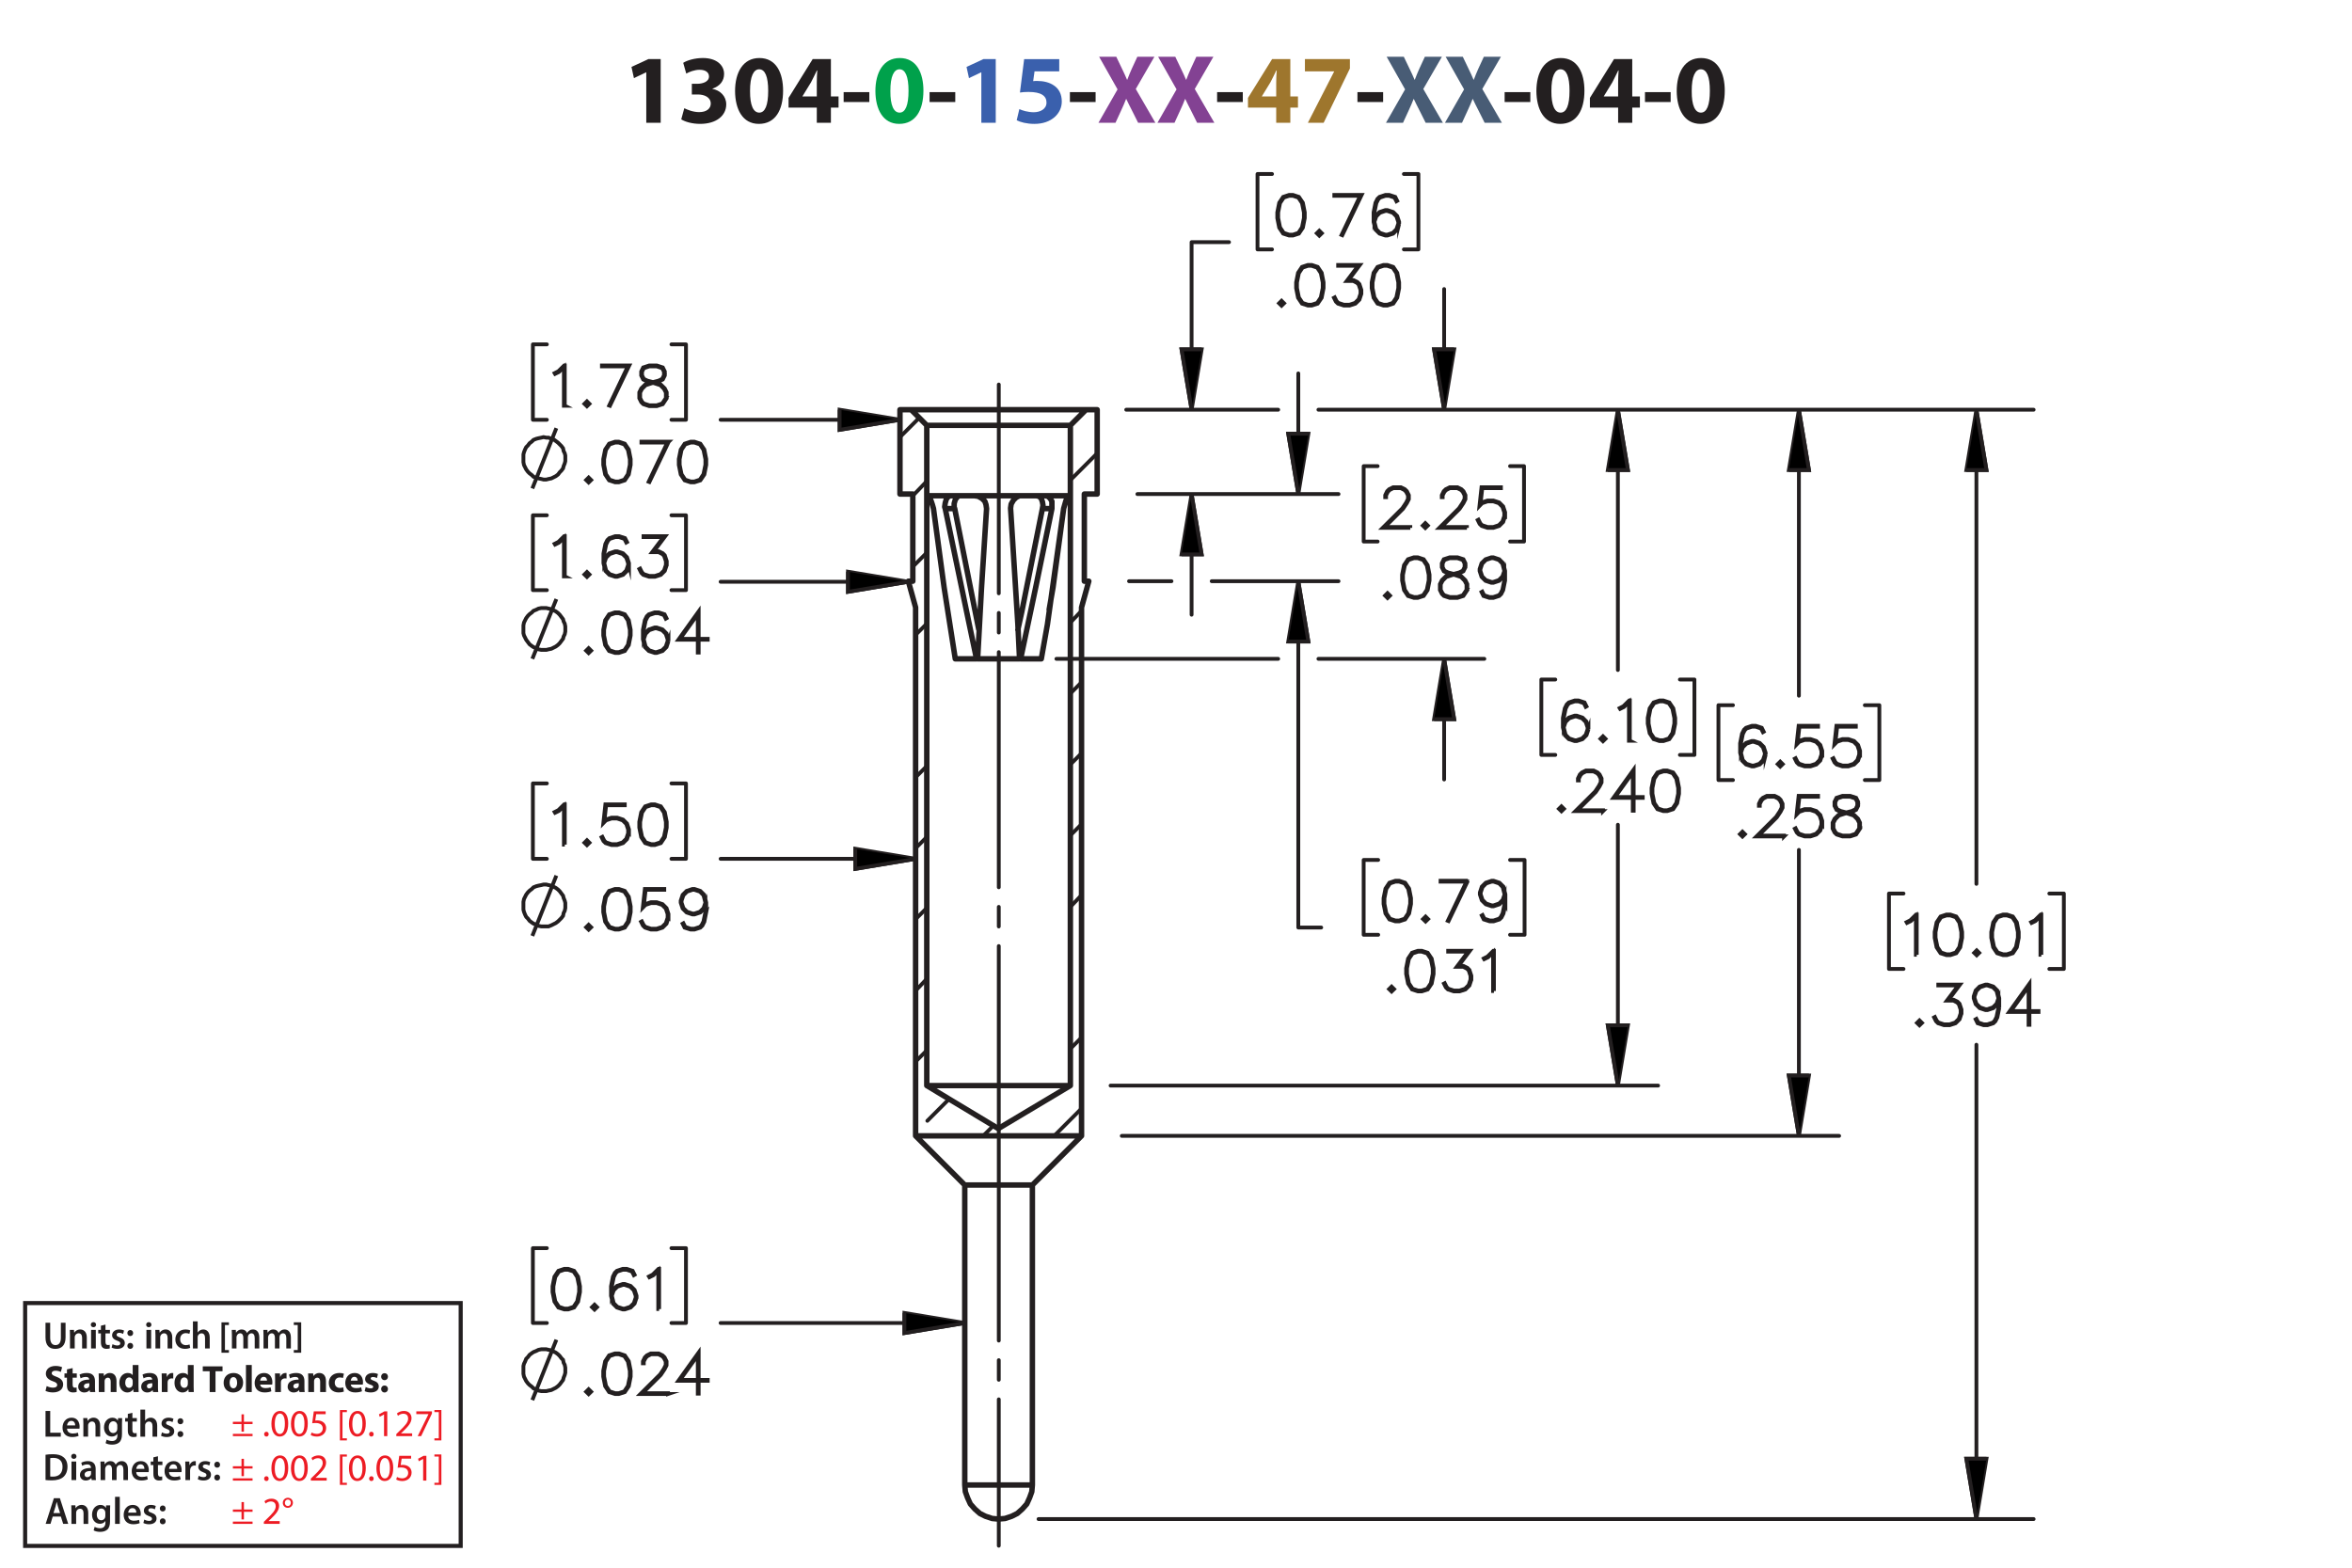<?xml version="1.0" encoding="UTF-8"?><svg id="Layer_1" xmlns="http://www.w3.org/2000/svg" viewBox="0 0 432 288"><defs><style>.cls-1,.cls-2,.cls-3,.cls-4,.cls-5,.cls-6,.cls-7,.cls-8,.cls-9{stroke:#231f20;}.cls-1,.cls-3,.cls-4,.cls-5,.cls-7{stroke-linecap:round;stroke-linejoin:round;}.cls-1,.cls-3,.cls-4,.cls-5,.cls-7,.cls-8,.cls-9{fill:none;}.cls-2{stroke-width:.7px;}.cls-2,.cls-6,.cls-8{stroke-miterlimit:10;}.cls-10{fill:#3a60ad;}.cls-10,.cls-11,.cls-12,.cls-13,.cls-14,.cls-15,.cls-16{stroke-width:0px;}.cls-3,.cls-4,.cls-5,.cls-6,.cls-7,.cls-8{stroke-width:.7px;}.cls-3,.cls-5,.cls-7{stroke-dasharray:0 0 0 0 43.2 3.6 3.6 3.6;}.cls-11{fill:#ed1c24;}.cls-12{fill:#00a14b;}.cls-13{fill:#9e762d;}.cls-5{stroke-dashoffset:16.312px;}.cls-7{stroke-dashoffset:8.356px;}.cls-14{fill:#834293;}.cls-15{fill:#231f20;}.cls-16{fill:#485c75;}.cls-9{stroke-width:.75px;}</style></defs><path class="cls-15" d="m118.704,13.287h-.036l-2.233,1.062-.45-2.053,3.097-1.44h2.269v11.704h-2.647v-9.273Z"/><path class="cls-15" d="m125.686,19.877c.486.252,1.603.72,2.719.72,1.422,0,2.143-.685,2.143-1.567,0-1.152-1.152-1.674-2.359-1.674h-1.116v-1.962h1.062c.918-.018,2.089-.36,2.089-1.351,0-.702-.576-1.224-1.728-1.224-.954,0-1.963.414-2.449.702l-.558-1.981c.702-.45,2.106-.882,3.619-.882,2.502,0,3.889,1.315,3.889,2.917,0,1.243-.703,2.215-2.143,2.719v.036c1.405.252,2.539,1.315,2.539,2.845,0,2.07-1.818,3.583-4.79,3.583-1.512,0-2.791-.397-3.475-.829l.558-2.052Z"/><path class="cls-15" d="m143.833,16.654c0,3.619-1.458,6.104-4.447,6.104-3.025,0-4.357-2.719-4.375-6.032,0-3.385,1.44-6.067,4.465-6.067,3.133,0,4.357,2.791,4.357,5.996Zm-6.068.072c-.018,2.683.63,3.961,1.692,3.961s1.639-1.333,1.639-3.997c0-2.593-.558-3.961-1.657-3.961-1.008,0-1.692,1.278-1.674,3.997Z"/><path class="cls-15" d="m150.024,22.56v-2.791h-5.186v-1.782l4.429-7.13h3.349v6.86h1.404v2.052h-1.404v2.791h-2.593Zm0-4.843v-2.593c0-.703.036-1.422.09-2.179h-.072c-.378.756-.684,1.44-1.081,2.179l-1.566,2.557v.036h2.629Z"/><path class="cls-15" d="m159.671,16.924v1.818h-4.717v-1.818h4.717Z"/><path class="cls-12" d="m169.609,16.654c0,3.619-1.458,6.104-4.447,6.104-3.025,0-4.357-2.719-4.375-6.032,0-3.385,1.44-6.067,4.465-6.067,3.133,0,4.357,2.791,4.357,5.996Zm-6.068.072c-.018,2.683.63,3.961,1.692,3.961s1.639-1.333,1.639-3.997c0-2.593-.558-3.961-1.657-3.961-1.008,0-1.692,1.278-1.674,3.997Z"/><path class="cls-15" d="m175.458,16.924v1.818h-4.718v-1.818h4.718Z"/><path class="cls-10" d="m180.245,13.287h-.036l-2.233,1.062-.45-2.053,3.097-1.44h2.269v11.704h-2.647v-9.273Z"/><path class="cls-10" d="m194.556,13.107h-4.538l-.252,1.8c.252-.036.468-.036.756-.036,1.116,0,2.251.252,3.079.847.882.594,1.422,1.566,1.422,2.935,0,2.179-1.873,4.106-5.023,4.106-1.422,0-2.611-.324-3.259-.666l.486-2.052c.522.252,1.585.576,2.647.576,1.134,0,2.341-.54,2.341-1.783,0-1.206-.955-1.945-3.295-1.945-.648,0-1.099.036-1.585.108l.774-6.14h6.446v2.251Z"/><path class="cls-15" d="m201.233,16.924v1.818h-4.718v-1.818h4.718Z"/><path class="cls-14" d="m209.045,22.56l-1.098-2.197c-.45-.846-.738-1.476-1.081-2.179h-.036c-.252.703-.558,1.333-.936,2.179l-1.008,2.197h-3.133l3.511-6.14-3.385-5.996h3.151l1.062,2.215c.36.738.63,1.333.918,2.017h.036c.288-.774.522-1.315.829-2.017l1.026-2.215h3.133l-3.421,5.924,3.601,6.212h-3.169Z"/><path class="cls-14" d="m219.881,22.56l-1.098-2.197c-.45-.846-.738-1.476-1.081-2.179h-.035c-.253.703-.559,1.333-.936,2.179l-1.008,2.197h-3.133l3.511-6.14-3.385-5.996h3.151l1.062,2.215c.359.738.63,1.333.918,2.017h.036c.288-.774.522-1.315.828-2.017l1.026-2.215h3.133l-3.421,5.924,3.601,6.212h-3.169Z"/><path class="cls-15" d="m228.269,16.924v1.818h-4.718v-1.818h4.718Z"/><path class="cls-13" d="m234.406,22.56v-2.791h-5.186v-1.782l4.43-7.13h3.349v6.86h1.404v2.052h-1.404v2.791h-2.593Zm0-4.843v-2.593c0-.703.036-1.422.09-2.179h-.071c-.378.756-.685,1.44-1.081,2.179l-1.566,2.557v.036h2.629Z"/><path class="cls-13" d="m247.943,10.856v1.728l-4.825,9.975h-2.899l4.826-9.417v-.036h-5.366v-2.251h8.265Z"/><path class="cls-15" d="m254.044,16.924v1.818h-4.717v-1.818h4.717Z"/><path class="cls-16" d="m261.856,22.56l-1.098-2.197c-.45-.846-.738-1.476-1.081-2.179h-.035c-.253.703-.559,1.333-.936,2.179l-1.009,2.197h-3.133l3.512-6.14-3.386-5.996h3.151l1.062,2.215c.359.738.63,1.333.918,2.017h.036c.288-.774.522-1.315.828-2.017l1.026-2.215h3.133l-3.421,5.924,3.601,6.212h-3.169Z"/><path class="cls-16" d="m272.692,22.56l-1.098-2.197c-.45-.846-.738-1.476-1.081-2.179h-.035c-.253.703-.559,1.333-.936,2.179l-1.009,2.197h-3.133l3.512-6.14-3.386-5.996h3.151l1.062,2.215c.359.738.63,1.333.918,2.017h.036c.288-.774.522-1.315.828-2.017l1.026-2.215h3.133l-3.421,5.924,3.601,6.212h-3.169Z"/><path class="cls-15" d="m281.08,16.924v1.818h-4.718v-1.818h4.718Z"/><path class="cls-15" d="m291.018,16.654c0,3.619-1.459,6.104-4.447,6.104-3.025,0-4.357-2.719-4.376-6.032,0-3.385,1.44-6.067,4.466-6.067,3.133,0,4.357,2.791,4.357,5.996Zm-6.068.072c-.018,2.683.63,3.961,1.692,3.961s1.639-1.333,1.639-3.997c0-2.593-.558-3.961-1.656-3.961-1.009,0-1.692,1.278-1.675,3.997Z"/><path class="cls-15" d="m297.208,22.56v-2.791h-5.186v-1.782l4.429-7.13h3.35v6.86h1.404v2.052h-1.404v2.791h-2.593Zm0-4.843v-2.593c0-.703.036-1.422.09-2.179h-.072c-.378.756-.684,1.44-1.08,2.179l-1.566,2.557v.036h2.629Z"/><path class="cls-15" d="m306.856,16.924v1.818h-4.717v-1.818h4.717Z"/><path class="cls-15" d="m316.792,16.654c0,3.619-1.458,6.104-4.447,6.104-3.024,0-4.356-2.719-4.375-6.032,0-3.385,1.44-6.067,4.465-6.067,3.134,0,4.357,2.791,4.357,5.996Zm-6.067.072c-.019,2.683.63,3.961,1.692,3.961s1.639-1.333,1.639-3.997c0-2.593-.559-3.961-1.656-3.961-1.009,0-1.693,1.278-1.675,3.997Z"/><path class="cls-15" d="m8.362,259.208h.862v3.999h1.94v.722h-2.802v-4.721Z"/><path class="cls-15" d="m12.311,262.465c.021.616.504.883,1.05.883.399,0,.686-.057.946-.154l.126.596c-.294.118-.701.21-1.191.21-1.106,0-1.758-.68-1.758-1.724,0-.945.574-1.835,1.667-1.835,1.106,0,1.471.911,1.471,1.66,0,.161-.014.287-.028.364h-2.283Zm1.498-.603c.007-.315-.133-.833-.708-.833-.532,0-.756.483-.791.833h1.498Z"/><path class="cls-15" d="m15.313,261.533c0-.392-.007-.721-.028-1.016h.756l.042.512h.021c.147-.267.518-.589,1.085-.589.595,0,1.211.386,1.211,1.464v2.024h-.861v-1.926c0-.49-.182-.861-.651-.861-.343,0-.581.245-.672.504-.028.077-.035.182-.035.28v2.003h-.868v-2.396Z"/><path class="cls-15" d="m22.434,260.518c-.014.231-.028.512-.028.981v1.934c0,.714-.147,1.226-.504,1.548-.357.315-.848.413-1.317.413-.434,0-.896-.091-1.191-.273l.19-.651c.217.126.581.26.995.26.56,0,.981-.295.981-1.03v-.294h-.014c-.196.301-.546.504-.995.504-.847,0-1.45-.7-1.45-1.666,0-1.121.729-1.801,1.548-1.801.518,0,.827.253.987.532h.014l.035-.455h.75Zm-.89,1.366c0-.077-.007-.161-.028-.231-.091-.315-.336-.553-.701-.553-.483,0-.84.42-.84,1.113,0,.581.294,1.051.834,1.051.322,0,.602-.21.7-.519.021-.091.035-.21.035-.309v-.553Z"/><path class="cls-15" d="m24.316,259.544v.974h.819v.644h-.819v1.506c0,.413.112.631.441.631.147,0,.259-.021.336-.042l.014.658c-.126.049-.35.084-.624.084-.315,0-.581-.105-.742-.28-.182-.196-.266-.505-.266-.953v-1.603h-.49v-.644h.49v-.77l.84-.203Z"/><path class="cls-15" d="m25.786,258.956h.868v2.031h.014c.105-.161.245-.294.427-.393.168-.098.371-.154.588-.154.581,0,1.19.386,1.19,1.478v2.01h-.861v-1.912c0-.497-.182-.868-.658-.868-.336,0-.575.224-.665.483-.028.069-.035.161-.035.259v2.038h-.868v-4.973Z"/><path class="cls-15" d="m29.748,263.138c.196.119.567.245.875.245.378,0,.546-.154.546-.379,0-.231-.14-.35-.56-.497-.665-.231-.945-.596-.939-.994,0-.603.497-1.072,1.289-1.072.378,0,.708.099.903.203l-.168.609c-.147-.084-.42-.195-.721-.195-.308,0-.477.146-.477.356,0,.218.161.322.596.477.616.224.903.539.91,1.044,0,.616-.483,1.065-1.387,1.065-.413,0-.784-.099-1.037-.238l.169-.623Z"/><path class="cls-15" d="m32.603,261.1c0-.322.224-.554.532-.554.315,0,.525.231.532.554,0,.315-.21.546-.532.546-.315,0-.532-.231-.532-.546Zm0,2.359c0-.321.224-.553.532-.553.315,0,.525.224.532.553,0,.309-.21.547-.532.547-.315,0-.532-.238-.532-.547Z"/><path class="cls-15" d="m8.362,267.253c.378-.064.862-.099,1.373-.099.882,0,1.492.183,1.926.547.456.371.735.932.735,1.736,0,.841-.287,1.471-.735,1.877-.469.428-1.218.644-2.136.644-.504,0-.882-.027-1.163-.062v-4.644Zm.862,3.999c.119.021.301.021.476.021,1.121.008,1.786-.609,1.786-1.807.007-1.044-.595-1.639-1.674-1.639-.273,0-.469.021-.588.049v3.376Z"/><path class="cls-15" d="m14.047,267.547c0,.259-.19.462-.49.462-.287,0-.477-.203-.477-.462,0-.267.196-.47.483-.47.294,0,.476.203.483.47Zm-.917,4.363v-3.411h.868v3.411h-.868Z"/><path class="cls-15" d="m16.84,271.91l-.056-.378h-.021c-.21.266-.567.455-1.008.455-.686,0-1.072-.497-1.072-1.016,0-.861.763-1.296,2.024-1.289v-.056c0-.225-.091-.596-.693-.596-.336,0-.686.105-.917.253l-.168-.56c.252-.154.693-.302,1.233-.302,1.092,0,1.408.693,1.408,1.437v1.232c0,.308.014.609.049.819h-.777Zm-.112-1.667c-.609-.014-1.19.119-1.19.638,0,.336.217.49.49.49.343,0,.595-.225.672-.47.021-.062.028-.133.028-.189v-.47Z"/><path class="cls-15" d="m18.477,269.515c0-.392-.007-.721-.028-1.016h.743l.035.505h.021c.169-.267.477-.582,1.051-.582.448,0,.798.253.945.631h.014c.119-.19.259-.329.42-.428.189-.133.406-.203.686-.203.567,0,1.142.386,1.142,1.478v2.01h-.841v-1.884c0-.567-.196-.903-.609-.903-.294,0-.511.21-.602.455-.021.084-.042.189-.042.287v2.045h-.841v-1.975c0-.477-.189-.812-.588-.812-.322,0-.54.252-.617.49-.035.084-.049.182-.049.279v2.018h-.84v-2.396Z"/><path class="cls-15" d="m25.023,270.446c.021.616.504.883,1.05.883.399,0,.686-.057.946-.154l.126.596c-.294.118-.701.21-1.191.21-1.106,0-1.758-.68-1.758-1.724,0-.945.574-1.835,1.667-1.835,1.106,0,1.471.911,1.471,1.66,0,.161-.014.287-.028.364h-2.283Zm1.498-.603c.007-.315-.133-.833-.708-.833-.532,0-.756.483-.791.833h1.498Z"/><path class="cls-15" d="m29.013,267.525v.974h.819v.644h-.819v1.506c0,.413.112.631.441.631.147,0,.259-.021.336-.042l.014.658c-.126.049-.35.084-.624.084-.315,0-.581-.105-.742-.28-.182-.196-.266-.505-.266-.953v-1.603h-.49v-.644h.49v-.77l.84-.203Z"/><path class="cls-15" d="m31.05,270.446c.021.616.504.883,1.05.883.399,0,.686-.057.946-.154l.126.596c-.294.118-.701.21-1.191.21-1.106,0-1.758-.68-1.758-1.724,0-.945.574-1.835,1.667-1.835,1.106,0,1.471.911,1.471,1.66,0,.161-.014.287-.028.364h-2.283Zm1.498-.603c.007-.315-.133-.833-.708-.833-.532,0-.756.483-.791.833h1.498Z"/><path class="cls-15" d="m34.052,269.599c0-.462-.007-.791-.028-1.1h.75l.028.651h.028c.168-.483.567-.729.932-.729.084,0,.133.008.203.021v.812c-.07-.014-.147-.028-.252-.028-.413,0-.693.267-.77.651-.014.077-.028.168-.028.267v1.765h-.861v-2.312Z"/><path class="cls-15" d="m36.502,271.119c.196.119.567.245.875.245.378,0,.546-.154.546-.379,0-.231-.14-.35-.56-.497-.665-.231-.945-.596-.939-.994,0-.603.497-1.072,1.289-1.072.378,0,.708.099.903.203l-.168.609c-.147-.084-.42-.195-.721-.195-.308,0-.477.146-.477.356,0,.218.161.322.596.477.616.224.903.539.91,1.044,0,.616-.483,1.065-1.387,1.065-.413,0-.784-.099-1.037-.238l.169-.623Z"/><path class="cls-15" d="m39.358,269.081c0-.322.224-.554.532-.554.315,0,.525.231.532.554,0,.315-.21.546-.532.546-.315,0-.532-.231-.532-.546Zm0,2.359c0-.321.224-.553.532-.553.315,0,.525.224.532.553,0,.309-.21.547-.532.547-.315,0-.532-.238-.532-.547Z"/><path class="cls-15" d="m8.573,254.635c.288.147.729.294,1.184.294.49,0,.749-.203.749-.511,0-.295-.224-.463-.791-.666-.784-.273-1.295-.707-1.295-1.394,0-.806.672-1.422,1.786-1.422.532,0,.924.112,1.205.238l-.238.861c-.189-.091-.525-.224-.988-.224-.462,0-.686.21-.686.455,0,.301.266.435.875.665.834.309,1.226.742,1.226,1.408,0,.791-.609,1.464-1.905,1.464-.539,0-1.071-.141-1.337-.287l.217-.883Z"/><path class="cls-15" d="m13.341,251.329v.981h.764v.784h-.764v1.24c0,.413.098.602.42.602.133,0,.238-.014.315-.027l.007.805c-.14.057-.392.092-.693.092-.343,0-.63-.119-.798-.294-.196-.203-.294-.533-.294-1.016v-1.401h-.455v-.784h.455v-.742l1.044-.238Z"/><path class="cls-15" d="m16.534,255.734l-.064-.343h-.021c-.224.273-.574.42-.981.42-.693,0-1.106-.504-1.106-1.051,0-.89.798-1.316,2.01-1.31v-.049c0-.183-.098-.441-.624-.441-.35,0-.721.119-.945.259l-.196-.686c.238-.133.708-.301,1.331-.301,1.142,0,1.506.673,1.506,1.478v1.191c0,.329.014.644.049.833h-.96Zm-.127-1.618c-.56-.007-.994.126-.994.54,0,.273.182.405.42.405.266,0,.483-.175.553-.392.014-.056.021-.119.021-.183v-.371Z"/><path class="cls-15" d="m18.149,253.402c0-.428-.014-.792-.028-1.093h.924l.049.469h.021c.14-.217.49-.546,1.058-.546.701,0,1.226.462,1.226,1.471v2.031h-1.065v-1.898c0-.44-.154-.742-.539-.742-.294,0-.469.203-.54.399-.028.064-.042.168-.042.267v1.975h-1.065v-2.332Z"/><path class="cls-15" d="m25.438,250.762v3.95c0,.385.014.791.028,1.022h-.945l-.049-.504h-.014c-.217.385-.63.581-1.072.581-.812,0-1.464-.693-1.464-1.758-.007-1.156.714-1.821,1.534-1.821.42,0,.749.147.903.386h.014v-1.856h1.065Zm-1.065,2.998c0-.057-.007-.134-.014-.19-.063-.287-.294-.525-.624-.525-.483,0-.735.435-.735.974,0,.581.287.945.729.945.308,0,.553-.21.616-.511.021-.077.028-.154.028-.245v-.448Z"/><path class="cls-15" d="m28.105,255.734l-.064-.343h-.021c-.224.273-.574.42-.981.42-.693,0-1.106-.504-1.106-1.051,0-.89.798-1.316,2.01-1.31v-.049c0-.183-.098-.441-.624-.441-.35,0-.721.119-.945.259l-.196-.686c.238-.133.708-.301,1.331-.301,1.142,0,1.506.673,1.506,1.478v1.191c0,.329.014.644.049.833h-.96Zm-.127-1.618c-.56-.007-.994.126-.994.54,0,.273.182.405.42.405.266,0,.483-.175.553-.392.014-.056.021-.119.021-.183v-.371Z"/><path class="cls-15" d="m29.72,253.438c0-.505-.014-.834-.028-1.128h.917l.035.63h.028c.175-.497.595-.707.924-.707.098,0,.147,0,.224.014v1.002c-.077-.014-.168-.028-.287-.028-.392,0-.658.21-.729.54-.014.069-.021.153-.021.237v1.737h-1.065v-2.297Z"/><path class="cls-15" d="m35.567,250.762v3.95c0,.385.014.791.028,1.022h-.945l-.049-.504h-.014c-.217.385-.63.581-1.072.581-.812,0-1.464-.693-1.464-1.758-.007-1.156.714-1.821,1.534-1.821.42,0,.749.147.903.386h.014v-1.856h1.065Zm-1.065,2.998c0-.057-.007-.134-.014-.19-.063-.287-.294-.525-.624-.525-.483,0-.735.435-.735.974,0,.581.287.945.729.945.308,0,.553-.21.616-.511.021-.077.028-.154.028-.245v-.448Z"/><path class="cls-15" d="m38.512,251.91h-1.268v-.896h3.628v.896h-1.289v3.824h-1.072v-3.824Z"/><path class="cls-15" d="m44.653,253.983c0,1.254-.89,1.828-1.807,1.828-1.002,0-1.772-.658-1.772-1.765,0-1.107.729-1.815,1.828-1.815,1.051,0,1.751.722,1.751,1.751Zm-2.479.035c0,.588.245,1.029.701,1.029.413,0,.679-.413.679-1.029,0-.512-.196-1.029-.679-1.029-.511,0-.701.525-.701,1.029Z"/><path class="cls-15" d="m45.176,250.762h1.065v4.973h-1.065v-4.973Z"/><path class="cls-15" d="m47.787,254.361c.035.441.469.651.967.651.364,0,.658-.049.945-.14l.14.722c-.35.14-.777.21-1.24.21-1.163,0-1.828-.673-1.828-1.744,0-.868.54-1.828,1.73-1.828,1.107,0,1.527.861,1.527,1.709,0,.182-.021.343-.035.42h-2.206Zm1.254-.729c0-.259-.112-.693-.603-.693-.448,0-.63.406-.658.693h1.261Z"/><path class="cls-15" d="m50.531,253.438c0-.505-.014-.834-.028-1.128h.917l.035.63h.028c.175-.497.595-.707.924-.707.098,0,.147,0,.224.014v1.002c-.077-.014-.168-.028-.287-.028-.392,0-.658.21-.729.54-.014.069-.021.153-.021.237v1.737h-1.065v-2.297Z"/><path class="cls-15" d="m55.005,255.734l-.064-.343h-.021c-.224.273-.574.42-.981.42-.693,0-1.106-.504-1.106-1.051,0-.89.798-1.316,2.01-1.31v-.049c0-.183-.098-.441-.624-.441-.35,0-.721.119-.945.259l-.196-.686c.238-.133.708-.301,1.331-.301,1.142,0,1.506.673,1.506,1.478v1.191c0,.329.014.644.049.833h-.96Zm-.127-1.618c-.56-.007-.994.126-.994.54,0,.273.182.405.42.405.266,0,.483-.175.553-.392.014-.056.021-.119.021-.183v-.371Z"/><path class="cls-15" d="m56.621,253.402c0-.428-.014-.792-.028-1.093h.924l.049.469h.021c.14-.217.49-.546,1.058-.546.701,0,1.226.462,1.226,1.471v2.031h-1.065v-1.898c0-.44-.154-.742-.539-.742-.294,0-.469.203-.54.399-.028.064-.042.168-.042.267v1.975h-1.065v-2.332Z"/><path class="cls-15" d="m63.16,255.65c-.189.084-.546.154-.953.154-1.106,0-1.814-.673-1.814-1.751,0-1.002.686-1.821,1.961-1.821.28,0,.588.049.812.133l-.168.792c-.126-.057-.315-.105-.595-.105-.56,0-.924.399-.917.96,0,.63.42.959.939.959.252,0,.448-.042.609-.104l.126.784Z"/><path class="cls-15" d="m64.433,254.361c.035.441.469.651.967.651.364,0,.658-.049.945-.14l.14.722c-.35.14-.777.21-1.24.21-1.163,0-1.828-.673-1.828-1.744,0-.868.54-1.828,1.73-1.828,1.107,0,1.527.861,1.527,1.709,0,.182-.021.343-.035.42h-2.206Zm1.254-.729c0-.259-.112-.693-.603-.693-.448,0-.63.406-.658.693h1.261Z"/><path class="cls-15" d="m67.17,254.803c.196.119.602.259.917.259.322,0,.455-.111.455-.287,0-.175-.105-.259-.504-.392-.707-.238-.981-.623-.974-1.029,0-.638.546-1.121,1.394-1.121.399,0,.756.091.966.196l-.189.735c-.154-.084-.448-.196-.742-.196-.259,0-.406.105-.406.28,0,.161.133.245.553.393.651.224.924.553.932,1.058,0,.637-.504,1.106-1.485,1.106-.448,0-.848-.099-1.107-.238l.19-.764Z"/><path class="cls-15" d="m70.004,252.912c0-.379.259-.644.63-.644s.616.259.624.644c0,.364-.252.637-.63.637-.364,0-.624-.273-.624-.637Zm0,2.262c0-.371.259-.644.63-.644s.616.267.624.644c0,.364-.252.638-.63.638-.364,0-.624-.273-.624-.638Z"/><path class="cls-11" d="m44.805,259.828v1.365h1.583v.421h-1.583v1.4h-.448v-1.4h-1.583v-.421h1.583v-1.365h.448Zm1.583,3.586v.42h-3.614v-.42h3.614Z"/><path class="cls-11" d="m48.514,263.47c0-.259.175-.441.42-.441.246,0,.414.183.414.441,0,.252-.161.441-.42.441-.245,0-.413-.19-.413-.441Z"/><path class="cls-11" d="m52.94,261.509c0,1.548-.574,2.402-1.583,2.402-.889,0-1.492-.834-1.506-2.34,0-1.526.659-2.367,1.583-2.367.96,0,1.506.855,1.506,2.305Zm-2.472.07c0,1.184.364,1.855.924,1.855.63,0,.932-.735.932-1.897,0-1.121-.287-1.856-.925-1.856-.539,0-.931.658-.931,1.898Z"/><path class="cls-11" d="m56.531,261.509c0,1.548-.574,2.402-1.583,2.402-.889,0-1.492-.834-1.506-2.34,0-1.526.659-2.367,1.583-2.367.96,0,1.506.855,1.506,2.305Zm-2.472.07c0,1.184.364,1.855.924,1.855.63,0,.932-.735.932-1.897,0-1.121-.287-1.856-.925-1.856-.539,0-.931.658-.931,1.898Z"/><path class="cls-11" d="m59.813,259.8h-1.737l-.175,1.17c.105-.015.203-.028.371-.028.35,0,.701.077.981.245.357.203.651.596.651,1.17,0,.89-.707,1.555-1.695,1.555-.497,0-.917-.141-1.135-.28l.154-.469c.189.111.56.252.974.252.581,0,1.079-.379,1.079-.988-.007-.588-.399-1.008-1.31-1.008-.259,0-.462.027-.63.049l.294-2.186h2.178v.519Z"/><path class="cls-11" d="m62.43,264.618v-5.582h1.282v.386h-.805v4.811h.805v.385h-1.282Z"/><path class="cls-11" d="m67.185,261.509c0,1.548-.574,2.402-1.583,2.402-.889,0-1.492-.834-1.506-2.34,0-1.526.659-2.367,1.583-2.367.96,0,1.506.855,1.506,2.305Zm-2.472.07c0,1.184.364,1.855.924,1.855.63,0,.932-.735.932-1.897,0-1.121-.287-1.856-.925-1.856-.539,0-.931.658-.931,1.898Z"/><path class="cls-11" d="m67.799,263.47c0-.259.175-.441.42-.441.245,0,.413.183.413.441,0,.252-.161.441-.42.441-.245,0-.413-.19-.413-.441Z"/><path class="cls-11" d="m70.536,259.856h-.014l-.791.428-.119-.47.995-.532h.525v4.553h-.595v-3.978Z"/><path class="cls-11" d="m72.789,263.834v-.378l.483-.47c1.163-1.106,1.688-1.694,1.695-2.381,0-.463-.224-.89-.903-.89-.413,0-.756.21-.966.385l-.196-.434c.315-.267.763-.463,1.289-.463.981,0,1.394.673,1.394,1.324,0,.841-.609,1.52-1.569,2.444l-.364.336v.014h2.045v.512h-2.907Z"/><path class="cls-11" d="m79.336,259.281v.406l-1.982,4.146h-.637l1.975-4.027v-.014h-2.227v-.512h2.872Z"/><path class="cls-11" d="m81.07,259.029v5.589h-1.281v-.385h.805v-4.818h-.805v-.386h1.281Z"/><path class="cls-11" d="m44.805,267.998v1.365h1.583v.421h-1.583v1.4h-.448v-1.4h-1.583v-.421h1.583v-1.365h.448Zm1.583,3.586v.42h-3.614v-.42h3.614Z"/><path class="cls-11" d="m48.514,271.64c0-.259.175-.441.42-.441.246,0,.414.183.414.441,0,.252-.161.441-.42.441-.245,0-.413-.19-.413-.441Z"/><path class="cls-11" d="m52.94,269.679c0,1.548-.574,2.402-1.583,2.402-.889,0-1.492-.834-1.506-2.34,0-1.526.659-2.367,1.583-2.367.96,0,1.506.855,1.506,2.305Zm-2.472.07c0,1.184.364,1.855.924,1.855.63,0,.932-.735.932-1.897,0-1.121-.287-1.856-.925-1.856-.539,0-.931.658-.931,1.898Z"/><path class="cls-11" d="m56.531,269.679c0,1.548-.574,2.402-1.583,2.402-.889,0-1.492-.834-1.506-2.34,0-1.526.659-2.367,1.583-2.367.96,0,1.506.855,1.506,2.305Zm-2.472.07c0,1.184.364,1.855.924,1.855.63,0,.932-.735.932-1.897,0-1.121-.287-1.856-.925-1.856-.539,0-.931.658-.931,1.898Z"/><path class="cls-11" d="m57.096,272.004v-.378l.483-.47c1.163-1.106,1.688-1.694,1.695-2.381,0-.463-.224-.89-.903-.89-.413,0-.756.21-.966.385l-.196-.434c.315-.267.763-.463,1.289-.463.981,0,1.394.673,1.394,1.324,0,.841-.609,1.52-1.569,2.444l-.364.336v.014h2.045v.512h-2.907Z"/><path class="cls-11" d="m62.43,272.788v-5.582h1.282v.386h-.805v4.811h.805v.385h-1.282Z"/><path class="cls-11" d="m67.185,269.679c0,1.548-.574,2.402-1.583,2.402-.889,0-1.492-.834-1.506-2.34,0-1.526.659-2.367,1.583-2.367.96,0,1.506.855,1.506,2.305Zm-2.472.07c0,1.184.364,1.855.924,1.855.63,0,.932-.735.932-1.897,0-1.121-.287-1.856-.925-1.856-.539,0-.931.658-.931,1.898Z"/><path class="cls-11" d="m67.799,271.64c0-.259.175-.441.42-.441.245,0,.413.183.413.441,0,.252-.161.441-.42.441-.245,0-.413-.19-.413-.441Z"/><path class="cls-11" d="m72.224,269.679c0,1.548-.574,2.402-1.583,2.402-.889,0-1.492-.834-1.506-2.34,0-1.526.659-2.367,1.583-2.367.96,0,1.506.855,1.506,2.305Zm-2.472.07c0,1.184.364,1.855.924,1.855.63,0,.932-.735.932-1.897,0-1.121-.287-1.856-.925-1.856-.539,0-.931.658-.931,1.898Z"/><path class="cls-11" d="m75.507,267.97h-1.737l-.175,1.17c.105-.015.203-.028.371-.028.35,0,.701.077.981.245.357.203.651.596.651,1.17,0,.89-.707,1.555-1.695,1.555-.497,0-.917-.141-1.135-.28l.154-.469c.189.111.56.252.974.252.581,0,1.079-.379,1.079-.988-.007-.588-.399-1.008-1.31-1.008-.259,0-.462.027-.63.049l.294-2.186h2.178v.519Z"/><path class="cls-11" d="m77.718,268.025h-.014l-.791.428-.119-.47.995-.532h.525v4.553h-.595v-3.978Z"/><path class="cls-11" d="m81.07,267.199v5.589h-1.281v-.385h.805v-4.818h-.805v-.386h1.281Z"/><path class="cls-15" d="m9.681,278.615l-.406,1.338h-.89l1.513-4.721h1.1l1.534,4.721h-.925l-.427-1.338h-1.498Zm1.352-.651l-.371-1.162c-.091-.287-.168-.609-.238-.883h-.014c-.07.273-.14.603-.224.883l-.364,1.162h1.211Z"/><path class="cls-15" d="m13.118,277.558c0-.392-.007-.721-.028-1.016h.756l.043.512h.021c.147-.267.518-.589,1.085-.589.595,0,1.211.386,1.211,1.464v2.024h-.861v-1.926c0-.49-.182-.861-.651-.861-.343,0-.582.245-.672.504-.028.077-.035.182-.035.28v2.003h-.868v-2.396Z"/><path class="cls-15" d="m20.238,276.542c-.014.231-.028.512-.028.981v1.934c0,.714-.147,1.226-.504,1.548-.357.315-.848.413-1.317.413-.434,0-.896-.091-1.191-.273l.19-.651c.217.126.581.26.995.26.56,0,.981-.295.981-1.03v-.294h-.014c-.196.301-.546.504-.995.504-.847,0-1.45-.7-1.45-1.666,0-1.121.729-1.801,1.548-1.801.518,0,.827.253.987.532h.014l.035-.455h.75Zm-.89,1.366c0-.077-.007-.161-.028-.231-.091-.315-.336-.553-.701-.553-.483,0-.84.42-.84,1.113,0,.581.294,1.051.834,1.051.322,0,.602-.21.7-.519.021-.091.035-.21.035-.309v-.553Z"/><path class="cls-15" d="m21.133,274.981h.868v4.973h-.868v-4.973Z"/><path class="cls-15" d="m23.541,278.489c.021.616.504.883,1.05.883.399,0,.686-.057.946-.154l.126.596c-.294.118-.701.21-1.191.21-1.106,0-1.758-.68-1.758-1.724,0-.945.574-1.835,1.667-1.835,1.106,0,1.471.911,1.471,1.66,0,.161-.014.287-.028.364h-2.283Zm1.498-.603c.007-.315-.133-.833-.708-.833-.532,0-.756.483-.791.833h1.498Z"/><path class="cls-15" d="m26.502,279.162c.196.119.567.245.875.245.378,0,.546-.154.546-.379,0-.231-.14-.35-.56-.497-.665-.231-.945-.596-.939-.994,0-.603.497-1.072,1.289-1.072.378,0,.708.099.903.203l-.168.609c-.147-.084-.42-.195-.721-.195-.308,0-.477.146-.477.356,0,.218.161.322.596.477.616.224.903.539.91,1.044,0,.616-.483,1.065-1.387,1.065-.413,0-.784-.099-1.037-.238l.169-.623Z"/><path class="cls-15" d="m29.357,277.124c0-.322.224-.554.532-.554.315,0,.525.231.532.554,0,.315-.21.546-.532.546-.315,0-.532-.231-.532-.546Zm0,2.359c0-.321.224-.553.532-.553.315,0,.525.224.532.553,0,.309-.21.547-.532.547-.315,0-.532-.238-.532-.547Z"/><path class="cls-11" d="m44.805,275.947v1.365h1.583v.421h-1.583v1.4h-.448v-1.4h-1.583v-.421h1.583v-1.365h.448Zm1.583,3.586v.42h-3.614v-.42h3.614Z"/><path class="cls-11" d="m48.465,279.953v-.378l.483-.47c1.163-1.106,1.688-1.694,1.695-2.381,0-.463-.224-.89-.903-.89-.413,0-.756.21-.966.385l-.196-.434c.315-.267.763-.463,1.289-.463.981,0,1.394.673,1.394,1.324,0,.841-.609,1.52-1.569,2.444l-.364.336v.014h2.045v.512h-2.907Z"/><path class="cls-11" d="m53.8,276.066c0,.567-.455.939-.939.939-.546,0-.917-.413-.917-.904-.007-.539.413-.945.932-.945.574,0,.924.435.924.911Zm-1.478.034c0,.322.238.575.546.575.315,0,.553-.26.553-.603,0-.26-.154-.589-.553-.589-.364,0-.546.315-.546.616Z"/><rect class="cls-9" x="4.617" y="239.387" width="80" height="44.612"/><path class="cls-15" d="m9.217,243.005v2.753c0,.924.385,1.352.967,1.352.623,0,.995-.428.995-1.352v-2.753h.861v2.696c0,1.457-.75,2.102-1.884,2.102-1.092,0-1.8-.609-1.8-2.094v-2.704h.861Z"/><path class="cls-15" d="m12.856,245.33c0-.392-.007-.721-.028-1.016h.756l.042.512h.021c.147-.267.518-.589,1.085-.589.595,0,1.211.386,1.211,1.464v2.024h-.861v-1.926c0-.49-.182-.861-.651-.861-.343,0-.581.245-.672.504-.028.077-.035.182-.035.28v2.003h-.868v-2.396Z"/><path class="cls-15" d="m17.645,243.362c0,.259-.19.462-.49.462-.287,0-.477-.203-.477-.462,0-.267.196-.47.483-.47.294,0,.476.203.483.47Zm-.917,4.363v-3.411h.868v3.411h-.868Z"/><path class="cls-15" d="m19.373,243.341v.974h.819v.644h-.819v1.506c0,.413.112.631.441.631.147,0,.259-.021.336-.043l.014.659c-.126.049-.35.084-.624.084-.315,0-.581-.105-.742-.28-.182-.196-.266-.505-.266-.953v-1.603h-.49v-.644h.49v-.77l.84-.203Z"/><path class="cls-15" d="m20.669,246.935c.196.118.567.245.875.245.378,0,.546-.154.546-.379,0-.231-.14-.35-.56-.497-.665-.231-.945-.595-.939-.994,0-.603.497-1.072,1.289-1.072.378,0,.708.099.903.203l-.168.609c-.147-.084-.42-.195-.721-.195-.308,0-.477.146-.477.356,0,.218.161.322.596.477.616.224.903.539.91,1.044,0,.616-.483,1.065-1.387,1.065-.413,0-.784-.099-1.037-.238l.169-.623Z"/><path class="cls-15" d="m23.392,244.897c0-.322.224-.554.532-.554.315,0,.525.231.532.554,0,.315-.21.546-.532.546-.315,0-.532-.231-.532-.546Zm0,2.359c0-.321.224-.553.532-.553.315,0,.525.224.532.553,0,.309-.21.547-.532.547-.315,0-.532-.238-.532-.547Z"/><path class="cls-15" d="m27.812,243.362c0,.259-.19.462-.49.462-.287,0-.477-.203-.477-.462,0-.267.196-.47.483-.47.294,0,.476.203.483.47Zm-.917,4.363v-3.411h.868v3.411h-.868Z"/><path class="cls-15" d="m28.554,245.33c0-.392-.007-.721-.028-1.016h.756l.043.512h.021c.147-.267.518-.589,1.085-.589.595,0,1.211.386,1.211,1.464v2.024h-.861v-1.926c0-.49-.182-.861-.651-.861-.343,0-.582.245-.672.504-.028.077-.035.182-.035.28v2.003h-.868v-2.396Z"/><path class="cls-15" d="m34.933,247.62c-.182.084-.54.176-.967.176-1.065,0-1.758-.68-1.758-1.737,0-1.022.7-1.821,1.898-1.821.315,0,.637.07.834.161l-.154.644c-.14-.062-.343-.133-.651-.133-.659,0-1.051.483-1.044,1.106,0,.7.456,1.1,1.044,1.1.301,0,.511-.064.679-.133l.119.637Z"/><path class="cls-15" d="m35.435,242.753h.868v2.031h.014c.105-.161.245-.294.427-.393.168-.098.371-.154.588-.154.581,0,1.19.386,1.19,1.478v2.01h-.861v-1.912c0-.497-.182-.868-.658-.868-.336,0-.575.224-.665.483-.028.069-.035.161-.035.259v2.038h-.868v-4.973Z"/><path class="cls-15" d="m40.678,248.51v-5.582h1.366v.497h-.728v4.595h.728v.49h-1.366Z"/><path class="cls-15" d="m42.596,245.33c0-.392-.007-.721-.028-1.016h.743l.035.505h.021c.169-.267.477-.582,1.051-.582.448,0,.798.253.945.631h.014c.119-.19.259-.329.42-.428.189-.133.406-.203.686-.203.567,0,1.142.386,1.142,1.478v2.01h-.841v-1.884c0-.567-.196-.903-.609-.903-.294,0-.511.21-.602.455-.021.084-.042.189-.042.287v2.045h-.841v-1.975c0-.477-.189-.812-.588-.812-.322,0-.54.252-.617.49-.035.084-.049.182-.049.28v2.017h-.84v-2.396Z"/><path class="cls-15" d="m48.399,245.33c0-.392-.007-.721-.028-1.016h.743l.035.505h.021c.168-.267.476-.582,1.05-.582.448,0,.798.253.945.631h.014c.119-.19.259-.329.42-.428.189-.133.406-.203.686-.203.567,0,1.142.386,1.142,1.478v2.01h-.84v-1.884c0-.567-.196-.903-.609-.903-.294,0-.511.21-.602.455-.021.084-.042.189-.042.287v2.045h-.841v-1.975c0-.477-.189-.812-.588-.812-.322,0-.54.252-.617.49-.035.084-.049.182-.049.28v2.017h-.84v-2.396Z"/><path class="cls-15" d="m55.322,242.921v5.589h-1.359v-.497h.721v-4.595h-.721v-.497h1.359Z"/><path class="cls-2" d="m103.735,74.537h-.161v-7.122l-.914.927-.71.345-.078-.136.685-.35,1.065-1.054h.112v7.389Z"/><path class="cls-2" d="m108.264,74.187l-.457.447-.458-.447.458-.456.457.456Zm-.219,0l-.238-.238-.239.238.239.238.238-.238Z"/><path class="cls-2" d="m115.575,67.148l-3.551,7.408-.136-.054,3.424-7.194h-4.752v-.161h5.015Z"/><path class="cls-2" d="m122.459,73.163l-.725,1.092-1.085.35h-1.415l-1.075-.35-.379-.369-.36-.724v-1.083l.36-.728.725-.713,1.109-.369-.75-.18-.73-.369-.365-.733v-.738l.365-.743,1.1-.359h1.415l1.094.359.37.743v.738l-.37.733-.73.369-.744.18.039.01,1.065.359.73.713.355.728v1.083Zm-.156-.039v-1.005l-.341-.665-.666-.68-1.026-.335-.331-.092-.326.092-1.026.335-.671.68-.336.665v1.005l.336.665.321.33,1.017.335h1.372l1.007-.335.671-.995Zm-.351-4.175v-.66l-.331-.645-.997-.335h-1.372l-.997.335-.331.645v.66l.331.655.666.325,1.017.262,1.017-.262.666-.325.331-.655Z"/><path class="cls-8" d="m97.777,89.738l4.412-11.083m1.642,5.541v-.513l-.103-.41-.205-.41-.103-.513-.308-.41-.308-.308-.308-.308-.41-.308-.41-.308-.41-.103-.513-.205h-.41l-.513-.103-.41.103-.513.103-.41.103-.513.205-.308.308-.41.308-.308.41-.308.308-.205.41-.205.513-.103.41v1.437l.103.513.205.41.205.41.308.41.308.308.41.308.308.308.513.205.41.103.513.103.41.103h.513l.41-.103.513-.103.41-.205.41-.205.41-.308.308-.41.308-.308.308-.41.103-.41.205-.513.103-.41v-.513"/><path class="cls-2" d="m108.578,88.184l-.458.447-.458-.447.458-.456.458.456Zm-.219,0l-.239-.238-.238.238.238.238.239-.238Z"/><path class="cls-2" d="m115.839,85.412l-.346,1.757-.73,1.083-1.085.35h-.72l-1.085-.35-.725-1.083-.35-1.757v-1.068l.35-1.757.725-1.083,1.085-.359h.72l1.085.359.73,1.083.346,1.757v1.068Zm-.156-.024v-1.02l-.35-1.724-.667-1.004-1.007-.335h-.676l-1.008.335-.671,1.004-.346,1.724v1.02l.346,1.723.671,1.005,1.008.335h.676l1.007-.335.667-1.005.35-1.723Z"/><path class="cls-2" d="m122.832,81.145l-3.553,7.408-.136-.054,3.426-7.194h-4.754v-.161h5.018Z"/><path class="cls-2" d="m129.718,85.412l-.346,1.757-.73,1.083-1.085.35h-.72l-1.085-.35-.725-1.083-.35-1.757v-1.068l.35-1.757.725-1.083,1.085-.359h.72l1.085.359.73,1.083.346,1.757v1.068Zm-.156-.024v-1.02l-.35-1.724-.667-1.004-1.007-.335h-.676l-1.008.335-.671,1.004-.346,1.724v1.02l.346,1.723.671,1.005,1.008.335h.676l1.007-.335.667-1.005.35-1.723Z"/><path class="cls-2" d="m103.738,105.889h-.161v-7.122l-.914.927-.71.345-.078-.136.685-.35,1.065-1.054h.112v7.389Z"/><path class="cls-2" d="m108.267,105.539l-.457.447-.458-.447.458-.456.457.456Zm-.219,0l-.238-.238-.239.238.239.238.238-.238Z"/><path class="cls-2" d="m115.525,103.811l-.355,1.073-.73.723-1.075.35h-.37l-1.075-.35-.73-.723-.355-1.422v-1.762l.345-1.757.36-.718.38-.364,1.075-.359h.72l1.094.359.36.723-.141.083-.34-.67-.997-.335h-.676l-1.017.335-.316.33-.34.674-.35,1.724v1.243l.199-.597.73-.728,1.075-.359h.37l1.075.359.73.728.355,1.073v.369Zm-.156-.024v-.325l-.341-1.015-.666-.665-1.017-.34h-.331l-1.017.34-.666.665-.34,1.005.34,1.35.666.67,1.017.335h.331l1.017-.335.666-.67.341-1.015Z"/><path class="cls-2" d="m122.461,103.811l-.355,1.073-.73.723-1.075.35h-1.065l-1.075-.35-.379-.369-.35-.704.141-.078.346.685.321.33,1.017.335h1.026l1.017-.335.666-.67.341-1.015v-.675l-.341-1.015-.331-.315-.666-.34h-1.187l2.092-2.781h-3.672v-.161h3.994l-2.092,2.782h.905l.73.359.37.378.355,1.073v.719Z"/><path class="cls-8" d="m97.777,121.037l4.412-10.98m1.642,5.541v-.513l-.103-.513-.205-.41-.103-.41-.308-.41-.308-.41-.308-.308-.41-.308-.41-.205-.41-.205-.513-.103-.41-.103h-.924l-.513.103-.41.205-.513.205-.308.308-.41.308-.308.308-.308.41-.205.41-.205.41-.103.513v1.437l.103.41.205.41.205.41.308.41.308.41.41.308.308.205.513.205.41.205.513.103h.924l.41-.103.513-.103.41-.205.41-.205.41-.308.308-.308.308-.41.308-.41.103-.41.205-.41.103-.513v-.41"/><path class="cls-2" d="m108.578,119.531l-.458.447-.458-.447.458-.456.458.456Zm-.219,0l-.239-.238-.238.238.238.238.239-.238Z"/><path class="cls-2" d="m115.839,116.759l-.346,1.757-.73,1.083-1.085.35h-.72l-1.085-.35-.725-1.083-.35-1.757v-1.068l.35-1.757.725-1.083,1.085-.359h.72l1.085.359.73,1.083.346,1.757v1.068Zm-.156-.024v-1.02l-.35-1.724-.667-1.004-1.007-.335h-.676l-1.008.335-.671,1.004-.346,1.724v1.02l.346,1.723.671,1.005,1.008.335h.676l1.007-.335.667-1.005.35-1.723Z"/><path class="cls-2" d="m122.779,117.803l-.355,1.073-.73.723-1.075.35h-.37l-1.075-.35-.73-.723-.355-1.422v-1.762l.346-1.757.36-.718.38-.364,1.075-.359h.72l1.095.359.36.723-.141.083-.34-.67-.998-.335h-.677l-1.017.335-.316.33-.34.674-.351,1.724v1.243l.2-.597.73-.728,1.075-.359h.37l1.075.359.73.728.355,1.073v.369Zm-.156-.024v-.325l-.341-1.015-.666-.665-1.017-.34h-.331l-1.017.34-.666.665-.341,1.005.341,1.35.666.67,1.017.335h.331l1.017-.335.666-.67.341-1.015Z"/><path class="cls-2" d="m129.991,117.521h-1.664v2.359h-.161v-2.359h-3.567l3.728-5.199v5.039h1.664v.16Zm-1.825-.16v-4.539l-3.251,4.539h3.251Z"/><path class="cls-2" d="m103.738,155.165h-.161v-7.121l-.914.927-.71.345-.078-.136.685-.35,1.065-1.054h.112v7.389Z"/><path class="cls-2" d="m108.267,154.815l-.457.446-.458-.446.458-.456.457.456Zm-.219,0l-.238-.237-.239.237.239.238.238-.238Z"/><path class="cls-2" d="m115.525,153.087l-.355,1.073-.73.724-1.075.35h-1.065l-1.075-.35-.379-.369-.35-.704.141-.077.346.684.321.33,1.017.335h1.026l1.017-.335.666-.669.341-1.015v-.675l-.341-1.015-.666-.665-1.017-.34h-1.026l-1.017.34-.486.5.374-3.433h3.561v.16h-3.42l-.316,2.83.209-.198,1.075-.354h1.065l1.075.354.73.728.355,1.073v.718Z"/><path class="cls-2" d="m122.461,152.044l-.346,1.757-.73,1.083-1.085.35h-.72l-1.085-.35-.725-1.083-.35-1.757v-1.068l.35-1.757.725-1.083,1.085-.359h.72l1.085.359.73,1.083.346,1.757v1.068Zm-.156-.024v-1.02l-.351-1.724-.666-1.005-1.007-.335h-.676l-1.007.335-.671,1.005-.346,1.724v1.02l.346,1.724.671,1.004,1.007.335h.676l1.007-.335.666-1.004.351-1.724Z"/><path class="cls-8" d="m97.777,171.935l4.412-11.083m1.642,5.541v-.513l-.103-.41-.205-.513-.103-.41-.308-.41-.308-.41-.308-.308-.41-.308-.41-.205-.41-.205-.513-.103-.41-.103h-.513l-.41.103-.513.103-.41.103-.513.205-.308.308-.41.308-.308.308-.308.41-.205.41-.205.41-.103.513v1.437l.103.41.205.513.205.41.308.308.308.41.41.308.308.205.513.205.41.205.513.103h1.334l.513-.205.41-.205.41-.205.41-.308.308-.308.308-.308.308-.41.103-.513.205-.41.103-.513v-.41"/><path class="cls-2" d="m108.578,170.348l-.458.446-.458-.446.458-.456.458.456Zm-.219,0l-.239-.237-.238.237.238.238.239-.238Z"/><path class="cls-2" d="m115.839,167.576l-.346,1.757-.73,1.083-1.085.35h-.72l-1.085-.35-.725-1.083-.35-1.757v-1.068l.35-1.757.725-1.083,1.085-.359h.72l1.085.359.73,1.083.346,1.757v1.068Zm-.156-.024v-1.02l-.35-1.724-.667-1.005-1.007-.335h-.676l-1.008.335-.671,1.005-.346,1.724v1.02l.346,1.724.671,1.004,1.008.335h.676l1.007-.335.667-1.004.35-1.724Z"/><path class="cls-2" d="m122.779,168.619l-.355,1.073-.73.724-1.075.35h-1.066l-1.076-.35-.379-.369-.351-.704.141-.077.346.684.321.33,1.017.335h1.027l1.017-.335.666-.669.341-1.015v-.675l-.341-1.015-.666-.665-1.017-.34h-1.027l-1.017.34-.487.5.375-3.433h3.562v.16h-3.421l-.316,2.83.209-.198,1.076-.354h1.066l1.075.354.73.728.355,1.073v.718Z"/><path class="cls-2" d="m129.718,167.576l-.346,1.757-.36.714-.38.369-1.075.35h-.72l-1.095-.35-.36-.724.141-.082.34.669.998.335h.676l1.017-.335.316-.33.341-.674.35-1.724v-1.243l-.2.598-.73.728-1.075.359h-.37l-1.075-.359-.73-.728-.355-1.073v-.369l.355-1.072.73-.724,1.075-.359h.37l1.075.359.73.724.355,1.422v1.763Zm-.156-1.753l-.341-1.35-.666-.67-1.017-.335h-.331l-1.017.335-.666.67-.341,1.01v.33l.341,1.015.666.665,1.017.34h.331l1.017-.34.666-.665.341-1.005Z"/><path class="cls-2" d="m106.526,237.367l-.346,1.757-.73,1.083-1.085.35h-.72l-1.085-.35-.725-1.083-.35-1.757v-1.068l.35-1.757.725-1.083,1.085-.359h.72l1.085.359.73,1.083.346,1.757v1.068Zm-.156-.024v-1.02l-.351-1.724-.666-1.005-1.007-.335h-.676l-1.007.335-.671,1.005-.346,1.724v1.02l.346,1.724.671,1.004,1.007.335h.676l1.007-.335.666-1.004.351-1.724Z"/><path class="cls-2" d="m109.658,240.139l-.457.446-.458-.446.458-.456.457.456Zm-.219,0l-.238-.237-.239.237.239.238.238-.238Z"/><path class="cls-2" d="m116.916,238.41l-.355,1.073-.73.724-1.075.35h-.37l-1.075-.35-.73-.724-.355-1.422v-1.763l.345-1.757.36-.719.38-.364,1.075-.359h.72l1.094.359.36.724-.141.082-.34-.67-.997-.335h-.676l-1.017.335-.316.33-.34.675-.35,1.724v1.242l.199-.597.73-.729,1.075-.358h.37l1.075.358.73.729.355,1.073v.368Zm-.156-.023v-.325l-.341-1.015-.666-.665-1.017-.34h-.331l-1.017.34-.666.665-.34,1.005.34,1.35.666.669,1.017.335h.331l1.017-.335.666-.669.341-1.015Z"/><path class="cls-2" d="m121.065,240.488h-.161v-7.121l-.914.927-.71.345-.078-.136.685-.35,1.065-1.054h.112v7.389Z"/><path class="cls-8" d="m97.777,257.21l4.412-11.083m1.642,5.541v-.41l-.103-.513-.205-.41-.103-.513-.308-.308-.308-.41-.308-.308-.41-.308-.41-.205-.41-.205-.513-.103-.41-.103h-.924l-.513.103-.41.205-.513.205-.308.205-.41.308-.308.41-.308.308-.205.513-.205.41-.103.41v1.437l.103.513.205.41.205.41.308.41.308.308.41.308.308.308.513.205.41.205.513.103h.924l.41-.103.513-.103.41-.205.41-.205.41-.308.308-.308.308-.41.308-.41.103-.41.205-.513.103-.41v-.513"/><path class="cls-2" d="m108.578,255.674l-.458.446-.458-.446.458-.456.458.456Zm-.219,0l-.239-.237-.238.237.238.238.239-.238Z"/><path class="cls-2" d="m115.839,252.902l-.346,1.757-.73,1.083-1.085.35h-.72l-1.085-.35-.725-1.083-.35-1.757v-1.068l.35-1.757.725-1.083,1.085-.359h.72l1.085.359.73,1.083.346,1.757v1.068Zm-.156-.024v-1.02l-.35-1.724-.667-1.005-1.007-.335h-.676l-1.008.335-.671,1.005-.346,1.724v1.02l.346,1.724.671,1.004,1.008.335h.676l1.007-.335.667-1.004.35-1.724Z"/><path class="cls-2" d="m122.701,256.092h-5.071l3.616-3.598.686-1.034.341-.68v-.655l-.341-.665-.326-.33-.671-.335h-1.353l-.667.335-.331.33-.341.665v.33h-.156v-.368l.355-.729.37-.364.73-.359h1.435l.725.359.37.364.36.729v.737l-.36.714-.706,1.054-3.363,3.349h4.696v.151Z"/><path class="cls-2" d="m129.991,253.664h-1.664v2.359h-.161v-2.359h-3.567l3.728-5.199v5.039h1.664v.16Zm-1.825-.16v-4.539l-3.251,4.539h3.251Z"/><path class="cls-2" d="m239.649,40.076l-.346,1.757-.731,1.083-1.085.35h-.721l-1.085-.35-.725-1.083-.351-1.757v-1.068l.351-1.757.725-1.083,1.085-.359h.721l1.085.359.731,1.083.346,1.757v1.068Zm-.156-.024v-1.02l-.351-1.724-.666-1.004-1.008-.335h-.677l-1.007.335-.672,1.004-.346,1.724v1.02l.346,1.723.672,1.005,1.007.335h.677l1.008-.335.666-1.005.351-1.723Z"/><path class="cls-2" d="m242.783,42.848l-.458.447-.457-.447.457-.456.458.456Zm-.22,0l-.238-.238-.238.238.238.238.238-.238Z"/><path class="cls-2" d="m250.097,35.809l-3.553,7.408-.136-.054,3.426-7.194h-4.755v-.161h5.018Z"/><path class="cls-2" d="m256.984,41.12l-.355,1.073-.731.723-1.075.35h-.37l-1.075-.35-.731-.723-.354-1.422v-1.762l.345-1.757.36-.718.38-.364,1.075-.359h.721l1.095.359.36.723-.142.083-.341-.67-.997-.335h-.677l-1.017.335-.316.33-.341.674-.351,1.724v1.243l.199-.597.731-.728,1.075-.359h.37l1.075.359.731.728.355,1.073v.369Zm-.156-.024v-.325l-.341-1.015-.666-.665-1.018-.34h-.331l-1.017.34-.667.665-.341,1.005.341,1.35.667.67,1.017.335h.331l1.018-.335.666-.67.341-1.015Z"/><path class="cls-2" d="m235.844,55.713l-.458.447-.457-.447.457-.456.458.456Zm-.22,0l-.238-.238-.238.238.238.238.238-.238Z"/><path class="cls-2" d="m243.105,52.941l-.346,1.757-.731,1.083-1.085.35h-.721l-1.085-.35-.725-1.083-.351-1.757v-1.068l.351-1.757.725-1.083,1.085-.359h.721l1.085.359.731,1.083.346,1.757v1.068Zm-.156-.024v-1.02l-.351-1.724-.666-1.004-1.008-.335h-.677l-1.007.335-.672,1.004-.346,1.724v1.02l.346,1.723.672,1.005,1.007.335h.677l1.008-.335.666-1.005.351-1.723Z"/><path class="cls-2" d="m250.044,53.985l-.355,1.073-.731.723-1.075.35h-1.065l-1.076-.35-.379-.369-.351-.704.141-.078.346.685.321.33,1.017.335h1.027l1.018-.335.666-.67.341-1.015v-.675l-.341-1.015-.331-.315-.666-.34h-1.188l2.093-2.781h-3.675v-.161h3.995l-2.092,2.782h.904l.731.359.37.378.355,1.073v.719Z"/><path class="cls-2" d="m256.984,52.941l-.346,1.757-.731,1.083-1.085.35h-.721l-1.085-.35-.725-1.083-.351-1.757v-1.068l.351-1.757.725-1.083,1.085-.359h.721l1.085.359.731,1.083.346,1.757v1.068Zm-.156-.024v-1.02l-.351-1.724-.666-1.004-1.008-.335h-.677l-1.007.335-.672,1.004-.346,1.724v1.02l.346,1.723.672,1.005,1.007.335h.677l1.008-.335.666-1.005.351-1.723Z"/><path class="cls-2" d="m259.166,166.07l-.346,1.757-.731,1.083-1.085.35h-.721l-1.085-.35-.725-1.083-.351-1.757v-1.068l.351-1.757.725-1.083,1.085-.359h.721l1.085.359.731,1.083.346,1.757v1.068Zm-.156-.024v-1.02l-.351-1.724-.666-1.005-1.008-.335h-.677l-1.007.335-.672,1.005-.346,1.724v1.02l.346,1.724.672,1.004,1.007.335h.677l1.008-.335.666-1.004.351-1.724Z"/><path class="cls-2" d="m262.3,168.842l-.458.446-.457-.446.457-.456.458.456Zm-.22,0l-.238-.237-.238.237.238.238.238-.238Z"/><path class="cls-2" d="m269.613,161.803l-3.553,7.408-.136-.054,3.426-7.194h-4.755v-.16h5.018Z"/><path class="cls-2" d="m276.501,166.07l-.346,1.757-.36.714-.38.369-1.075.35h-.721l-1.095-.35-.36-.724.142-.082.341.669.997.335h.677l1.018-.335.315-.33.341-.674.351-1.724v-1.243l-.199.598-.731.728-1.075.359h-.37l-1.075-.359-.731-.728-.354-1.073v-.369l.354-1.072.731-.724,1.075-.359h.37l1.075.359.731.724.355,1.422v1.763Zm-.156-1.753l-.341-1.35-.666-.67-1.018-.335h-.331l-1.017.335-.667.67-.341,1.01v.33l.341,1.015.667.665,1.017.34h.331l1.018-.34.666-.665.341-1.005Z"/><path class="cls-2" d="m256.055,181.707l-.458.446-.457-.446.457-.456.458.456Zm-.22,0l-.238-.237-.238.237.238.238.238-.238Z"/><path class="cls-2" d="m263.312,178.935l-.346,1.757-.73,1.083-1.085.35h-.72l-1.085-.35-.725-1.083-.351-1.757v-1.068l.351-1.757.725-1.083,1.085-.359h.72l1.085.359.73,1.083.346,1.757v1.068Zm-.156-.024v-1.02l-.35-1.724-.667-1.005-1.007-.335h-.676l-1.007.335-.672,1.005-.345,1.724v1.02l.345,1.724.672,1.004,1.007.335h.676l1.007-.335.667-1.004.35-1.724Z"/><path class="cls-2" d="m270.249,179.978l-.355,1.073-.73.724-1.075.35h-1.065l-1.075-.35-.379-.369-.351-.704.142-.077.345.684.321.33,1.017.335h1.026l1.017-.335.667-.669.34-1.015v-.675l-.34-1.015-.331-.315-.666-.34h-1.188l2.092-2.782h-3.673v-.16h3.994l-2.092,2.782h.904l.731.358.369.379.355,1.073v.718Z"/><path class="cls-2" d="m274.398,182.057h-.161v-7.121l-.914.927-.71.345-.078-.136.685-.35,1.065-1.054h.112v7.389Z"/><path class="cls-2" d="m259.038,96.972h-5.071l3.616-3.597.685-1.034.341-.68v-.655l-.341-.665-.325-.33-.672-.335h-1.353l-.666.335-.331.33-.341.665v.33h-.155v-.369l.354-.728.37-.364.731-.359h1.435l.725.359.37.364.36.728v.738l-.36.714-.706,1.053-3.362,3.35h4.696v.15Z"/><path class="cls-2" d="m262.25,96.554l-.458.447-.457-.447.457-.456.458.456Zm-.22,0l-.238-.238-.238.238.238.238.238-.238Z"/><path class="cls-2" d="m269.433,96.972h-5.071l3.616-3.597.685-1.034.341-.68v-.655l-.341-.665-.325-.33-.672-.335h-1.353l-.666.335-.331.33-.341.665v.33h-.155v-.369l.354-.728.37-.364.731-.359h1.435l.725.359.37.364.36.728v.738l-.36.714-.706,1.053-3.362,3.35h4.696v.15Z"/><path class="cls-2" d="m276.451,94.826l-.355,1.073-.731.723-1.075.35h-1.065l-1.076-.35-.379-.369-.351-.704.141-.078.346.685.321.33,1.017.335h1.027l1.018-.335.666-.67.341-1.015v-.675l-.341-1.015-.666-.665-1.018-.34h-1.027l-1.017.34-.486.5.374-3.432h3.562v.161h-3.421l-.316,2.83.209-.199,1.076-.354h1.065l1.075.354.731.728.355,1.073v.719Z"/><path class="cls-2" d="m255.31,109.419l-.458.447-.457-.447.457-.456.458.456Zm-.22,0l-.238-.238-.238.238.238.238.238-.238Z"/><path class="cls-2" d="m262.571,106.647l-.346,1.757-.731,1.083-1.085.35h-.721l-1.085-.35-.725-1.083-.351-1.757v-1.068l.351-1.757.725-1.083,1.085-.359h.721l1.085.359.731,1.083.346,1.757v1.068Zm-.156-.024v-1.02l-.351-1.724-.666-1.004-1.008-.335h-.677l-1.007.335-.672,1.004-.346,1.724v1.02l.346,1.723.672,1.005,1.007.335h.677l1.008-.335.666-1.005.351-1.723Z"/><path class="cls-2" d="m269.511,108.395l-.726,1.092-1.085.35h-1.416l-1.076-.35-.379-.369-.36-.724v-1.083l.36-.728.725-.713,1.109-.369-.749-.18-.731-.369-.364-.733v-.738l.364-.743,1.101-.359h1.416l1.095.359.37.743v.738l-.37.733-.731.369-.744.18.039.01,1.065.359.731.713.355.728v1.083Zm-.156-.039v-1.005l-.341-.665-.666-.68-1.027-.335-.331-.092-.326.092-1.026.335-.672.68-.336.665v1.005l.336.665.321.33,1.017.335h1.373l1.007-.335.672-.995Zm-.351-4.175v-.66l-.331-.645-.997-.335h-1.373l-.997.335-.331.645v.66l.331.655.667.325,1.017.262,1.018-.262.666-.325.331-.655Z"/><path class="cls-2" d="m276.451,106.647l-.346,1.757-.36.714-.38.369-1.075.35h-.721l-1.095-.35-.36-.723.142-.083.341.67.997.335h.677l1.018-.335.315-.33.341-.675.351-1.723v-1.243l-.199.597-.731.729-1.075.359h-.37l-1.075-.359-.731-.729-.354-1.073v-.369l.354-1.073.731-.723,1.075-.359h.37l1.075.359.731.723.355,1.422v1.762Zm-.156-1.752l-.341-1.349-.666-.67-1.018-.335h-.331l-1.017.335-.667.67-.341,1.009v.33l.341,1.015.667.665,1.017.34h.331l1.018-.34.666-.665.341-1.005Z"/><path class="cls-2" d="m291.752,133.997l-.355,1.073-.73.723-1.075.35h-.369l-1.075-.35-.73-.723-.355-1.422v-1.762l.346-1.757.359-.718.38-.364,1.075-.359h.72l1.095.359.359.723-.141.083-.341-.67-.997-.335h-.676l-1.018.335-.315.33-.341.674-.351,1.724v1.243l.2-.597.73-.728,1.075-.359h.369l1.075.359.73.728.355,1.073v.369Zm-.156-.024v-.325l-.34-1.015-.667-.665-1.017-.34h-.33l-1.018.34-.666.665-.341,1.005.341,1.35.666.67,1.018.335h.33l1.017-.335.667-.67.34-1.015Z"/><path class="cls-2" d="m294.885,135.725l-.458.447-.457-.447.457-.456.458.456Zm-.22,0l-.238-.238-.238.238.238.238.238-.238Z"/><path class="cls-2" d="m299.356,136.075h-.161v-7.122l-.914.927-.71.345-.078-.136.685-.35,1.065-1.054h.112v7.389Z"/><path class="cls-2" d="m307.688,132.953l-.346,1.757-.73,1.083-1.085.35h-.72l-1.085-.35-.725-1.083-.351-1.757v-1.068l.351-1.757.725-1.083,1.085-.359h.72l1.085.359.73,1.083.346,1.757v1.068Zm-.156-.024v-1.02l-.35-1.724-.667-1.004-1.007-.335h-.676l-1.007.335-.672,1.004-.345,1.724v1.02l.345,1.723.672,1.005,1.007.335h.676l1.007-.335.667-1.005.35-1.723Z"/><path class="cls-2" d="m287.254,148.591l-.458.446-.457-.446.457-.456.458.456Zm-.22,0l-.238-.237-.238.237.238.238.238-.238Z"/><path class="cls-2" d="m294.437,149.009h-5.071l3.616-3.598.685-1.034.341-.68v-.655l-.341-.665-.325-.33-.672-.335h-1.353l-.666.335-.331.33-.341.665v.33h-.155v-.368l.354-.729.37-.364.731-.359h1.435l.725.359.37.364.36.729v.737l-.36.714-.706,1.054-3.362,3.349h4.696v.151Z"/><path class="cls-2" d="m301.727,146.581h-1.665v2.359h-.16v-2.359h-3.567l3.728-5.199v5.039h1.665v.16Zm-1.825-.16v-4.539l-3.251,4.539h3.251Z"/><path class="cls-2" d="m308.394,145.819l-.346,1.757-.731,1.083-1.085.35h-.721l-1.085-.35-.725-1.083-.351-1.757v-1.068l.351-1.757.725-1.083,1.085-.359h.721l1.085.359.731,1.083.346,1.757v1.068Zm-.156-.024v-1.02l-.351-1.724-.666-1.005-1.008-.335h-.677l-1.007.335-.672,1.005-.346,1.724v1.02l.346,1.724.672,1.004,1.007.335h.677l1.008-.335.666-1.004.351-1.724Z"/><path class="cls-2" d="m324.305,138.65l-.355,1.073-.731.723-1.075.35h-.37l-1.075-.35-.731-.723-.354-1.422v-1.762l.345-1.757.36-.718.38-.364,1.075-.359h.721l1.095.359.36.723-.142.083-.341-.67-.997-.335h-.677l-1.017.335-.316.33-.341.674-.351,1.724v1.243l.199-.597.731-.728,1.075-.359h.37l1.075.359.731.728.355,1.073v.369Zm-.156-.024v-.325l-.341-1.015-.666-.665-1.018-.34h-.331l-1.017.34-.667.665-.341,1.005.341,1.35.667.67,1.017.335h.331l1.018-.335.666-.67.341-1.015Z"/><path class="cls-2" d="m327.438,140.378l-.458.447-.457-.447.457-.456.458.456Zm-.22,0l-.238-.238-.238.238.238.238.238-.238Z"/><path class="cls-2" d="m334.699,138.65l-.355,1.073-.731.723-1.075.35h-1.065l-1.076-.35-.379-.369-.351-.704.141-.078.346.685.321.33,1.017.335h1.027l1.018-.335.666-.67.341-1.015v-.675l-.341-1.015-.666-.665-1.018-.34h-1.027l-1.017.34-.486.5.374-3.432h3.562v.161h-3.421l-.316,2.83.209-.199,1.076-.354h1.065l1.075.354.731.728.355,1.073v.719Z"/><path class="cls-2" d="m341.64,138.65l-.355,1.073-.731.723-1.075.35h-1.065l-1.076-.35-.379-.369-.351-.704.141-.078.346.685.321.33,1.017.335h1.027l1.018-.335.666-.67.341-1.015v-.675l-.341-1.015-.666-.665-1.018-.34h-1.027l-1.017.34-.486.5.374-3.432h3.562v.161h-3.421l-.316,2.83.209-.199,1.076-.354h1.065l1.075.354.731.728.355,1.073v.719Z"/><path class="cls-2" d="m320.499,153.243l-.458.446-.457-.446.457-.456.458.456Zm-.22,0l-.238-.237-.238.237.238.238.238-.238Z"/><path class="cls-2" d="m327.682,153.661h-5.071l3.616-3.598.685-1.034.341-.68v-.655l-.341-.665-.325-.33-.672-.335h-1.353l-.666.335-.331.33-.341.665v.33h-.155v-.368l.354-.729.37-.364.731-.359h1.435l.725.359.37.364.36.729v.737l-.36.714-.706,1.054-3.362,3.349h4.696v.151Z"/><path class="cls-2" d="m334.699,151.515l-.355,1.073-.731.724-1.075.35h-1.065l-1.076-.35-.379-.369-.351-.704.141-.077.346.684.321.33,1.017.335h1.027l1.018-.335.666-.669.341-1.015v-.675l-.341-1.015-.666-.665-1.018-.34h-1.027l-1.017.34-.486.5.374-3.433h3.562v.16h-3.421l-.316,2.83.209-.198,1.076-.354h1.065l1.075.354.731.728.355,1.073v.718Z"/><path class="cls-2" d="m341.64,152.219l-.726,1.093-1.085.35h-1.416l-1.076-.35-.379-.369-.36-.724v-1.082l.36-.729.725-.714,1.109-.368-.749-.18-.731-.369-.364-.733v-.737l.364-.743,1.101-.359h1.416l1.095.359.37.743v.737l-.37.733-.731.369-.744.18.039.009,1.065.359.731.714.355.729v1.082Zm-.156-.039v-1.005l-.341-.665-.666-.679-1.027-.335-.331-.093-.326.093-1.026.335-.672.679-.336.665v1.005l.336.665.321.33,1.017.335h1.373l1.007-.335.672-.995Zm-.351-4.175v-.66l-.331-.645-.997-.335h-1.373l-.997.335-.331.645v.66l.331.656.667.325,1.017.262,1.018-.262.666-.325.331-.656Z"/><path class="cls-2" d="m352.055,175.399h-.16v-7.121l-.915.927-.711.345-.078-.136.686-.35,1.065-1.054h.112v7.389Z"/><path class="cls-2" d="m360.392,172.278l-.346,1.757-.731,1.083-1.085.35h-.721l-1.085-.35-.725-1.083-.351-1.757v-1.068l.351-1.757.725-1.083,1.085-.359h.721l1.085.359.731,1.083.346,1.757v1.068Zm-.156-.024v-1.02l-.351-1.724-.666-1.005-1.008-.335h-.677l-1.007.335-.672,1.005-.346,1.724v1.02l.346,1.724.672,1.004,1.007.335h.677l1.008-.335.666-1.004.351-1.724Z"/><path class="cls-2" d="m363.525,175.05l-.458.446-.457-.446.457-.456.458.456Zm-.22,0l-.238-.237-.238.237.238.238.238-.238Z"/><path class="cls-2" d="m370.786,172.278l-.346,1.757-.731,1.083-1.085.35h-.721l-1.085-.35-.725-1.083-.351-1.757v-1.068l.351-1.757.725-1.083,1.085-.359h.721l1.085.359.731,1.083.346,1.757v1.068Zm-.156-.024v-1.02l-.351-1.724-.666-1.005-1.008-.335h-.677l-1.007.335-.672,1.005-.346,1.724v1.02l.346,1.724.672,1.004,1.007.335h.677l1.008-.335.666-1.004.351-1.724Z"/><path class="cls-2" d="m374.938,175.399h-.16v-7.121l-.915.927-.711.345-.078-.136.686-.35,1.065-1.054h.112v7.389Z"/><path class="cls-2" d="m353.016,187.915l-.458.446-.457-.446.457-.456.458.456Zm-.22,0l-.238-.237-.238.237.238.238.238-.238Z"/><path class="cls-2" d="m360.273,186.186l-.355,1.073-.73.724-1.075.35h-1.065l-1.075-.35-.379-.369-.351-.704.142-.077.345.684.321.33,1.017.335h1.026l1.017-.335.667-.669.34-1.015v-.675l-.34-1.015-.331-.315-.666-.34h-1.188l2.092-2.782h-3.673v-.16h3.994l-2.092,2.782h.904l.731.358.369.379.355,1.073v.718Z"/><path class="cls-2" d="m367.21,185.144l-.346,1.757-.359.714-.38.369-1.075.35h-.72l-1.095-.35-.359-.724.141-.082.341.669.997.335h.676l1.017-.335.316-.33.341-.674.35-1.724v-1.243l-.199.598-.73.728-1.075.359h-.369l-1.075-.359-.73-.728-.355-1.073v-.369l.355-1.072.73-.724,1.075-.359h.369l1.075.359.73.724.355,1.422v1.763Zm-.156-1.753l-.34-1.35-.667-.67-1.017-.335h-.33l-1.018.335-.666.67-.341,1.01v.33l.341,1.015.666.665,1.018.34h.33l1.017-.34.667-.665.34-1.005Z"/><path class="cls-2" d="m374.419,185.905h-1.664v2.359h-.16v-2.359h-3.565l3.726-5.199v5.039h1.664v.16Zm-1.824-.16v-4.539l-3.25,4.539h3.25Z"/><path class="cls-8" d="m363.014,279.067l-1.847-11.083h3.694l-1.847,11.083m0-203.798l1.847,11.083h-3.694l1.847-11.083m-32.604,133.403l-1.847-11.083h3.694l-1.847,11.083m0-133.403l1.847,11.083h-3.694l1.847-11.083m-33.248,124.167l-1.847-11.083h3.694l-1.847,11.083m0-124.167l1.847,11.083h-3.694l1.847-11.083m-31.914,45.767l1.847,11.083h-3.694l1.847-11.083m0-45.767l-1.847-11.083h3.694l-1.847,11.083m-26.783,15.495l-1.847-11.083h3.694l-1.847,11.083m0,16.008l1.847,11.083h-3.694l1.847-11.083m-19.6-31.503l-1.847-11.083h3.694l-1.847,11.083m0,15.495l1.847,11.083h-3.694l1.847-11.083m-41.663,152.284l-11.083,1.847v-3.694l11.083,1.847m-9.03-85.275l-11.083,1.847v-3.694l11.083,1.847m-1.334-50.898l-11.083,1.847v-3.694l11.083,1.847m-1.539-29.759l-11.083,1.847v-3.694l11.083,1.847"/><line class="cls-5" x1="183.451" y1="283.965" x2="183.451" y2="217.697"/><line class="cls-3" x1="183.451" y1="208.647" x2="183.451" y2="217.697"/><line class="cls-7" x1="183.451" y1="208.647" x2="183.451" y2="70.64"/><path class="cls-4" d="m363.014,278.503v-86.578m0-116.091v86.542m-172.266,116.692h182.776m-167.486-70.395h131.761m41.275-30.667h-2.668m2.668-13.853v13.853m-2.668-13.853h2.668m-32.119,13.853h2.668m-2.668-13.853v13.853m2.668-13.853h-2.668m-16.544,44.52v-52.54m0-80.862v52.54m-124.372,80.862h131.761m-95.639-133.403h131.364m-166.665,0h27.912m110.416,68.035h-2.668m2.668-13.751v13.751m-2.668-13.751h2.668m-29.554,13.751h2.668m-2.668-13.751v13.751m2.668-13.751h-2.668m-18.471,69.882v-47.922m0-76.245v47.82m-93.177,76.347h100.565m-62.391-124.167h62.391m-95.639,0h25.86m76.45,63.417h-2.668m2.668-13.853v13.853m-2.668-13.853h2.668m-28.117,13.853h2.565m-2.565-13.853v13.853m2.565-13.853h-2.565m-17.855-3.797v22.165m0-67.933v-22.165m-23.089,67.933h30.477m-78.605,0h40.739m7.388-45.767h30.477m-65.778,0h27.912m45.152,24.218h-2.565m2.565-13.853v13.853m-2.565-13.853h2.565m-29.451,13.853h2.565m-2.565-13.853v13.853m2.565-13.853h-2.565m-12.006,5.131v-22.165m0,101.796v-63.623m4.207,63.623h-4.207m-29.554-79.631h36.942m-23.294,16.008h23.294m-38.481,0h7.799m64.854,64.957h-2.668m2.668-13.751v13.751m-2.668-13.751h2.668m-29.554,13.751h2.668m-2.668-13.751v13.751m2.668-13.751h-2.668m-31.606-67.214v22.165m0-68.446v30.785m6.875-30.785h-6.875m-9.954,30.785h17.342m-17.342,15.495h17.342m34.274-44.946h-2.668m2.668-13.853v13.853m-2.668-13.853h2.668m-29.554,13.853h2.668m-2.668-13.853v13.853m2.668-13.853h-2.668m-53.772,211.084h-44.844m44.844,22.371v-29.759m12.417,29.759v-29.759m-63.623,7.388h-2.668m2.668-13.751v13.751m-2.668-13.751h2.668m-28.117,13.751h2.565m-2.565-13.751v13.751m2.565-13.751h-2.565m70.293-71.524h-35.813m-6.362,0h-2.668m2.668-13.853v13.853m-2.668-13.853h2.668m-28.117,13.853h2.565m-2.565-13.853v13.853m2.565-13.853h-2.565m68.959-37.045h-34.479m-6.362,1.539h-2.668m2.668-13.751v13.751m-2.668-13.751h2.668m-28.117,13.751h2.565m-2.565-13.751v13.751m2.565-13.751h-2.565m67.42-17.548h-32.94m-6.362,0h-2.668m2.668-13.853v13.853m-2.668-13.853h2.668m-28.117,13.853h2.565m-2.565-13.853v13.853m2.565-13.853h-2.565"/><path class="cls-6" d="m363.014,279.067l-1.847-11.083h3.694m-1.847-192.715l1.847,11.083h-3.694m-30.757,122.32l-1.847-11.083h3.694m-1.847-122.32l1.847,11.083h-3.694m-31.401,113.084l-1.847-11.083h3.694m-1.847-113.084l1.847,11.083h-3.694m-30.067,34.685l1.847,11.083h-3.694m1.847-56.85l-1.847-11.083h3.694m-28.63,26.578l-1.847-11.083h3.694m-1.847,27.091l1.847,11.083h-3.694m-17.753-42.586l-1.847-11.083h3.694m-1.847,26.578l1.847,11.083h-3.694m-39.816,141.202l-11.083,1.847v-3.694m2.052-83.428l-11.083,1.847v-3.694m9.749-49.051l-11.083,1.847v-3.694m9.543-27.912l-11.083,1.847v-3.694"/><path class="cls-4" d="m165.299,80.297l3.592-3.592m-1.231,27.399l2.565-2.565m-2.052,54.285l2.052-2.052m26.373-26.373l2.052-2.052m-30.477,56.645l2.052-2.155m26.373-26.373l2.052-2.052m-28.322,54.49l4.002-4.002m19.292,6.773l5.028-5.028m-28.425-115.239l-2.565,2.668m2.565,23.499l-2.052,2.052m33.351-33.351l-4.926,4.926m-26.373,52.54l-2.052,2.052m30.477-30.58l-2.052,2.155m-26.373,52.438l-2.052,2.052m30.477-30.477l-2.052,2.052m-26.373,52.54l-2.052,2.052m30.477-30.58l-2.052,2.155m-14.059,40.123l-1.95,1.95m18.061-18.061l-2.052,2.052"/><path class="cls-1" d="m177.202,272.808h12.417m3.079-160.802l.718-4.105,1.95-14.469m-16.008,27.604l.205-.103m7.696,0l.205.103m-12.109-27.604l3.181,16.008,1.231,6.157m7.183.103l.718-3.284,3.797-18.984m-4.002,27.604l2.771-13.135,2.976-14.469m-5.747,27.604h3.797m4.105-27.604l-2.976,21.242-1.129,6.362m5.131-29.964l-.205.103-.205.308-.205.513-.205.718-.205.718m-2.155,0v-1.334l-.308-.513-.41-.41-.513-.103h-.103m-.41,2.36l.103-.616-.103-.616-.205-.616-.41-.41-.513-.103m2.873,2.36h-1.744m-20.01,0l-.205-.718-.205-.616-.205-.513-.205-.41-.205-.103m5.028,29.964l-2.052-13.135-1.95-14.469m4.002,27.604h3.9m-5.747-27.604l4.413,21.242,1.334,6.362m-4.515-29.964h-.308l-.41.205-.308.41-.205.718-.103.718.103.308m0,0h1.744m1.129-2.36h-.41l-.308.308-.308.41-.205.718v.718l.103.205m4.207,27.604l.718-13.135.924-14.469m-1.642,27.604h7.696m-1.642-27.604l1.334,21.242.308,6.362m.616-29.964h-.616l-.616.308-.513.513-.41.718-.103.718v.103m-4.413,0l-.103-.718-.205-.616-.513-.513-.718-.41-.718-.103m-8.723-12.93h26.373m-26.373,12.93h.205m0,0h4.413m0,0h4.105m0,0h8.928m0,0h4.002m0,0h4.515m0,0h.205m2.873-15.803h-32.119m29.246,124.167h-26.373m28.425,9.236v-97.076m0,0l1.334-4.823m0,0h-.821m0,0v-16.008m0,0h2.36m0,0v-15.495m0,0h-2.052m0,0l-2.873,2.873m0,0v121.294m0,0l-13.238,7.902m0,0l-13.135-7.902m0,0v-121.294m0,0l-2.873-2.873m0,0h-2.052m0,0v15.495m0,0h2.36m0,0v16.008m0,0h-.821m0,0l1.334,4.823m0,0v97.076m0,0h30.477m-21.447,9.03h12.417m6.978-126.63v-12.93m-26.373,0v12.93m6.978,181.735l.103,1.231.41,1.129.513,1.129.821.924.924.821,1.026.513,1.231.41,1.129.103,1.231-.103,1.231-.41,1.026-.513.924-.821.821-.924.513-1.129.41-1.129.103-1.231m0,0v-55.105m-12.417,0v55.105m12.417-55.105l9.03-9.03m-30.477,0l9.03,9.03"/></svg>